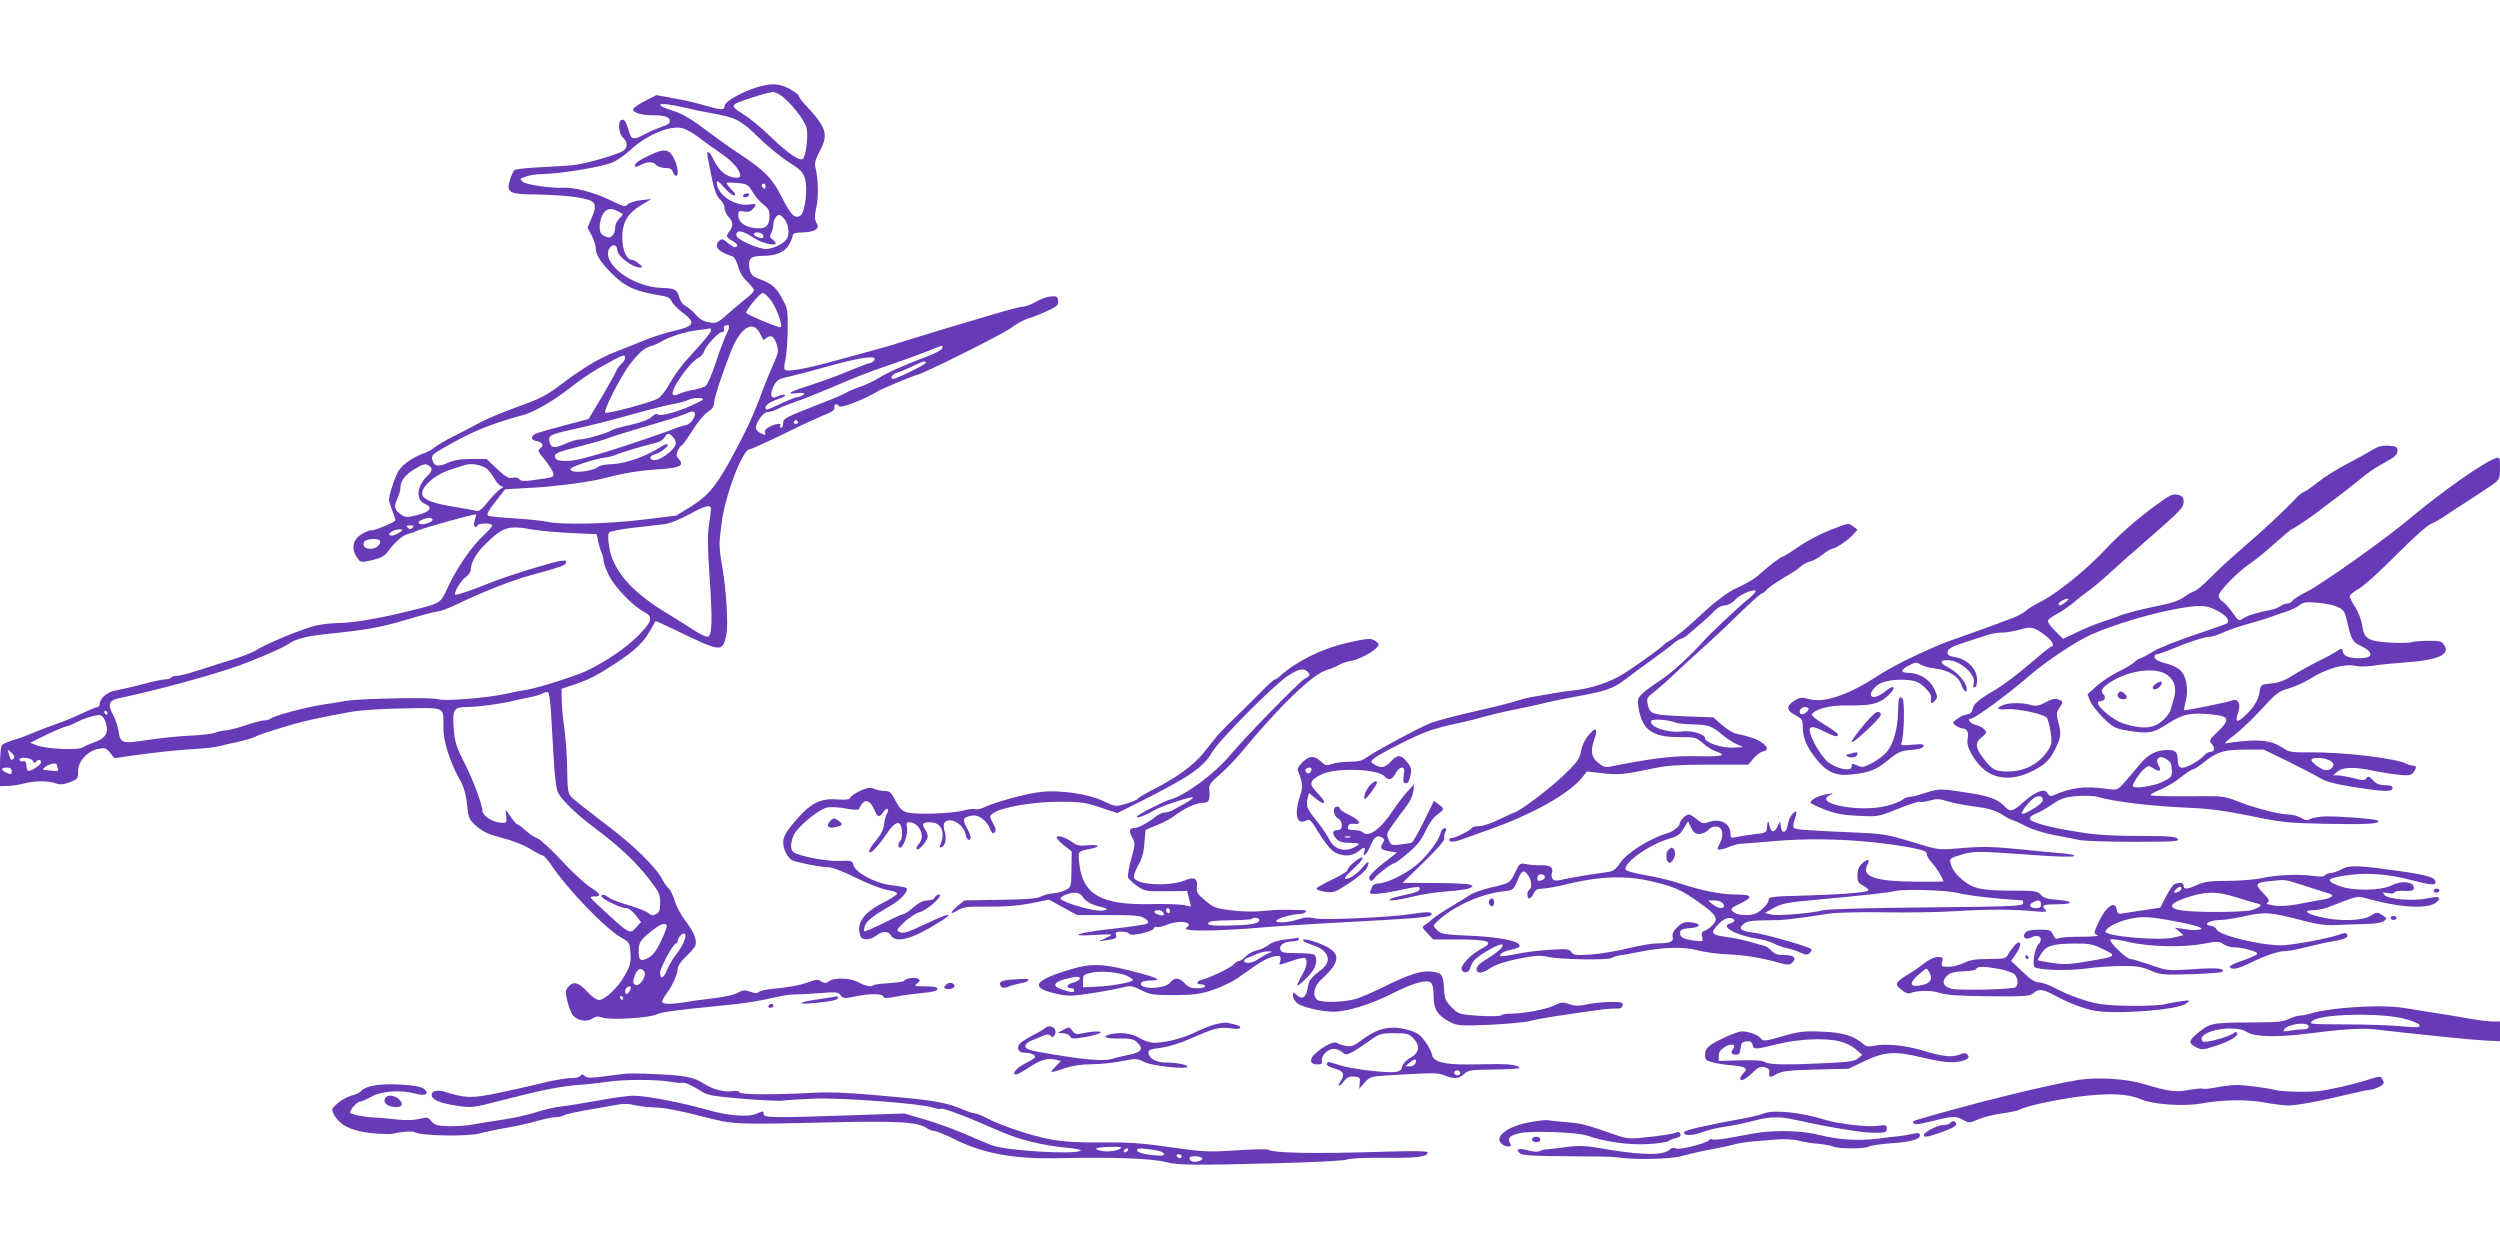 <?xml version="1.0" standalone="no"?>
<!DOCTYPE svg PUBLIC "-//W3C//DTD SVG 20010904//EN"
 "http://www.w3.org/TR/2001/REC-SVG-20010904/DTD/svg10.dtd">
<svg version="1.0" xmlns="http://www.w3.org/2000/svg"
 width="1280pt" height="640pt" viewBox="0 0 1280 640"
 preserveAspectRatio="xMidYMid meet">
<g transform="translate(0,640) scale(0.1,-0.1)"
fill="#673ab7" stroke="none">
<path d="M3869 5951 c-78 -25 -159 -72 -159 -93 0 -23 -18 -22 -105 3 -38 12
-109 28 -157 36 l-87 16 -57 -29 c-32 -16 -59 -35 -62 -42 -5 -17 40 -32 96
-32 64 0 92 -9 92 -30 0 -11 -13 -21 -38 -28 -21 -7 -60 -23 -86 -37 -63 -33
-73 -32 -86 13 -13 48 -25 66 -39 58 -19 -12 -13 -71 9 -91 26 -24 25 -51 -2
-69 -30 -18 -180 -62 -243 -70 -27 -4 -106 -9 -175 -12 -68 -3 -130 -10 -136
-15 -6 -5 -16 -27 -23 -50 -20 -66 -6 -74 142 -75 67 -1 157 -7 200 -14 98
-16 108 -29 77 -104 l-22 -52 21 -39 c12 -22 21 -51 21 -65 0 -33 26 -75 83
-131 69 -69 119 -91 260 -114 26 -4 40 -13 46 -28 5 -12 30 -38 55 -57 70 -52
62 -70 -39 -93 -44 -10 -111 -31 -150 -47 -38 -16 -106 -43 -150 -60 -90 -35
-173 -85 -290 -174 -63 -48 -102 -68 -196 -102 -101 -36 -187 -72 -239 -102
-8 -5 -53 -28 -100 -52 -47 -23 -94 -51 -105 -61 -12 -10 -36 -24 -55 -30 -54
-19 -109 -57 -129 -89 -10 -17 -26 -57 -36 -90 -17 -58 -17 -61 1 -107 10 -26
19 -52 19 -56 0 -10 -115 -58 -125 -52 -3 2 -24 -6 -45 -18 -52 -29 -60 -80
-21 -130 13 -17 19 -17 71 -5 43 10 63 20 79 42 38 51 78 86 105 92 14 3 35
10 45 16 23 12 298 89 303 84 2 -2 -1 -15 -6 -29 -10 -26 1 -48 14 -27 8 13
75 13 75 -1 0 -5 -21 -29 -46 -52 -57 -52 -136 -166 -181 -264 -39 -85 -32
-81 -213 -125 -147 -36 -275 -57 -346 -58 -28 0 -76 -5 -108 -11 -58 -10 -270
-97 -316 -129 -14 -10 -72 -32 -130 -50 -58 -18 -137 -43 -177 -56 -39 -13
-83 -24 -97 -24 -14 0 -27 -4 -30 -9 -3 -5 -16 -9 -28 -9 -13 0 -66 -11 -118
-25 -52 -14 -114 -28 -137 -32 -43 -7 -83 -41 -83 -71 0 -8 -5 -14 -10 -14 -6
0 -43 -15 -83 -34 -40 -19 -99 -43 -132 -54 -33 -11 -82 -30 -110 -42 -27 -12
-72 -29 -100 -37 -27 -8 -56 -20 -62 -25 -9 -7 -13 -43 -13 -112 l0 -101 43 1
c23 1 60 7 82 13 51 14 126 14 161 0 22 -8 38 -6 71 6 41 16 43 19 43 57 0 51
48 103 104 114 34 6 41 4 60 -21 l22 -27 74 11 c145 20 236 30 335 36 55 3
114 10 130 15 17 5 57 14 90 21 33 7 72 18 87 25 24 13 81 31 203 67 54 16
152 37 285 61 52 10 160 17 277 19 220 3 203 12 203 -100 0 -69 33 -173 82
-261 22 -38 33 -74 39 -130 8 -74 10 -78 51 -114 33 -28 62 -41 128 -58 49
-12 109 -35 142 -55 31 -19 61 -35 67 -35 5 0 25 -21 42 -47 91 -134 281 -330
364 -376 38 -22 40 -25 43 -79 3 -48 -2 -65 -29 -112 -35 -63 -102 -126 -133
-126 -11 0 -36 18 -56 39 -45 50 -72 59 -98 31 -18 -20 -19 -26 -7 -76 7 -30
20 -63 30 -74 25 -27 69 -34 98 -15 19 12 30 13 52 5 37 -14 240 -2 276 16 24
12 96 22 329 45 119 11 197 23 280 43 37 9 79 15 95 14 17 0 74 3 128 7 89 7
99 6 111 -11 13 -17 19 -17 73 -6 76 16 140 15 145 0 4 -10 17 -10 64 -1 32 7
94 15 137 19 55 5 77 11 77 20 0 10 -16 14 -62 14 -57 0 -60 1 -42 15 15 11
16 16 6 23 -15 10 -64 4 -72 -9 -3 -5 -39 -10 -79 -13 -40 -2 -75 -7 -79 -10
-10 -11 -37 -6 -75 14 -43 23 -124 27 -152 6 -16 -11 -23 -12 -40 -1 -17 11
-27 11 -60 -2 -45 -17 -116 -30 -192 -36 -29 -3 -59 -9 -66 -15 -10 -9 -22 -8
-45 0 -27 11 -37 10 -65 -5 -17 -10 -70 -22 -117 -27 -47 -6 -112 -14 -145
-20 -80 -13 -125 -13 -125 2 0 6 11 25 24 43 29 37 56 100 56 127 0 11 17 37
39 57 21 20 43 45 49 55 14 27 -2 70 -49 132 -22 28 -46 74 -54 101 -8 28 -22
56 -31 64 -8 7 -22 26 -31 43 -33 66 -147 177 -296 289 -84 64 -162 125 -172
137 -17 19 -20 38 -21 144 -1 66 -8 162 -15 211 -7 50 -13 114 -13 144 l-1 54
65 22 c82 28 114 45 215 111 94 62 137 102 173 164 14 25 27 47 28 49 2 2 45
-17 96 -42 245 -118 246 -119 267 -27 11 51 -1 244 -24 365 -8 44 -13 98 -10
120 2 22 6 58 9 80 14 137 107 385 145 385 7 0 86 36 175 79 89 44 184 88 211
98 36 14 49 24 47 36 -3 18 13 23 23 8 8 -14 127 32 205 79 19 11 185 80 193
80 22 0 441 209 482 240 28 21 66 42 85 48 19 5 63 22 98 38 55 25 62 32 60
54 -3 22 -7 25 -38 22 -19 -1 -53 -14 -76 -27 -24 -14 -53 -25 -66 -25 -13 0
-88 -20 -168 -44 -80 -24 -208 -62 -285 -85 -77 -24 -160 -49 -185 -57 -25 -9
-72 -22 -105 -31 -33 -9 -122 -33 -197 -54 -164 -46 -266 -65 -279 -52 -5 5
-4 24 1 45 6 20 11 88 13 150 1 105 0 117 -25 163 -32 62 -53 81 -114 104 -42
16 -50 24 -56 52 -11 54 4 69 68 69 71 0 118 22 138 65 9 18 16 38 16 44 0 6
20 11 48 11 27 0 56 6 66 13 16 12 17 17 6 37 -10 18 -10 35 0 80 12 55 9 147
-5 203 -6 21 0 41 23 85 45 85 34 119 -78 239 -17 18 -30 37 -30 42 0 5 -21
21 -46 35 -54 30 -97 32 -175 7z m131 -41 c49 -35 122 -128 130 -166 9 -39 -3
-141 -19 -157 -15 -15 -78 28 -166 114 -44 42 -106 94 -139 114 -51 32 -56 39
-44 51 13 13 159 59 196 63 8 0 27 -8 42 -19z m-480 -64 c30 -8 87 -19 125
-26 121 -21 149 -35 238 -123 46 -45 116 -102 155 -127 59 -37 74 -52 83 -82
16 -51 1 -177 -23 -192 -29 -18 -49 3 -96 96 -47 94 -87 135 -217 221 -71 47
-84 57 -210 150 -45 33 -94 60 -133 71 -34 11 -62 23 -62 28 0 11 53 4 140
-16z m56 -148 c32 -25 86 -63 119 -86 55 -37 95 -84 95 -111 0 -20 -52 -12
-85 13 -17 13 -39 42 -50 65 -10 23 -22 41 -27 41 -10 0 -11 9 7 -85 20 -105
32 -139 55 -160 11 -10 20 -29 20 -42 0 -12 9 -32 20 -43 24 -24 25 -48 5 -74
-20 -27 -19 -29 16 -50 21 -12 28 -21 21 -28 -8 -8 -21 -2 -43 16 -28 24 -34
25 -47 13 -29 -29 -5 -57 69 -80 9 -3 21 -25 28 -50 7 -29 23 -57 46 -78 19
-19 35 -39 35 -45 0 -6 -16 -24 -36 -39 -20 -16 -63 -52 -95 -80 -56 -50 -60
-52 -100 -45 -28 5 -49 18 -67 39 -15 18 -38 37 -51 44 -15 7 -28 25 -33 44
-11 41 -21 47 -93 49 -147 6 -302 121 -267 199 13 27 42 25 42 -4 0 -31 78
-91 117 -91 16 1 15 3 -6 20 -13 11 -29 20 -37 20 -25 0 -47 49 -48 108 -1 81
25 127 94 170 l55 33 -55 -6 c-31 -4 -60 -14 -67 -22 -11 -14 -22 -11 -95 25
-76 37 -181 64 -233 61 -58 -4 -192 15 -208 30 -18 15 -17 16 15 27 18 7 58
13 88 13 100 2 317 39 362 62 24 12 64 41 89 64 74 69 184 118 250 111 23 -2
57 -20 95 -48z m182 -298 c12 0 8 8 -13 30 -16 16 -27 32 -24 34 2 2 28 1 56
-1 49 -5 54 -8 77 -47 13 -22 38 -51 55 -64 24 -17 31 -30 31 -55 0 -54 -19
-71 -74 -65 -54 6 -86 31 -86 66 0 22 3 24 29 19 20 -4 33 -1 45 12 23 26 20
30 -18 24 -73 -12 -166 52 -166 112 0 14 10 7 36 -23 19 -23 43 -42 52 -42z
m162 44 c0 -8 -4 -12 -10 -9 -5 3 -10 10 -10 16 0 5 5 9 10 9 6 0 10 -7 10
-16z m-757 -125 c12 -7 24 -13 25 -15 2 -1 -6 -12 -17 -23 -12 -12 -21 -30
-21 -42 0 -37 -19 -61 -43 -53 -12 4 -25 12 -29 18 -13 18 -9 65 7 96 17 32
41 38 78 19z m850 -37 c23 -25 31 -75 18 -101 -14 -26 -64 -52 -105 -56 -39
-3 -156 49 -156 70 0 30 29 26 83 -9 64 -43 158 -53 101 -11 -13 9 -14 16 -5
33 6 11 11 31 11 44 0 23 16 48 30 48 4 0 14 -8 23 -18z m-108 -83 c4 -6 5
-13 2 -16 -8 -7 -47 7 -47 18 0 13 37 11 45 -2z m44 -339 c27 -38 59 -125 49
-135 -6 -7 -178 65 -178 74 1 16 72 101 85 101 8 0 28 -18 44 -40z m-229 -170
c-11 -22 -36 -87 -55 -146 -19 -58 -42 -112 -52 -120 -10 -7 -38 -16 -63 -20
-25 -4 -57 -13 -72 -20 -16 -9 -29 -10 -33 -4 -14 23 83 162 130 187 13 7 27
22 30 34 10 30 74 99 92 99 9 0 13 6 10 14 -3 8 -1 17 6 19 24 9 26 -5 7 -43z
m170 5 c8 -16 16 -32 17 -34 2 -2 9 2 18 9 22 18 40 7 52 -35 10 -33 8 -43
-19 -103 -16 -37 -38 -89 -48 -117 -30 -83 -69 -176 -102 -240 -127 -249 -167
-303 -271 -369 l-75 -46 -173 -21 c-186 -22 -415 -27 -489 -10 -25 5 -100 13
-167 17 -67 4 -127 10 -134 14 -9 6 2 26 38 72 l49 63 125 7 c126 6 311 30
384 50 95 25 177 39 273 45 112 7 138 19 108 52 -14 15 -15 23 -5 45 7 14 16
26 20 26 4 0 28 34 54 76 26 42 62 84 79 95 22 13 31 27 32 46 2 30 39 143 87
266 48 120 112 160 147 92z m-250 11 c0 -7 -35 -51 -78 -97 -74 -80 -101 -116
-151 -202 -13 -20 -32 -42 -43 -48 -39 -21 -261 -80 -269 -72 -11 11 84 196
130 253 46 58 70 78 101 87 13 3 38 14 55 24 47 27 124 51 190 59 33 4 61 8
63 9 1 0 2 -5 2 -13z m1184 -90 c-3 -8 -35 -25 -72 -39 -115 -43 -208 -84
-252 -112 -24 -15 -68 -36 -98 -46 -30 -10 -60 -23 -66 -28 -6 -5 -63 -30
-126 -54 -192 -75 -200 -79 -200 -104 0 -13 -5 -23 -11 -23 -5 0 -7 5 -4 10 9
15 -22 12 -55 -5 -19 -10 -27 -20 -23 -30 5 -13 2 -14 -21 -4 -14 7 -26 19
-26 28 0 29 39 81 60 81 12 0 37 8 58 19 20 10 55 24 77 31 22 7 72 26 110 42
39 16 79 33 90 37 11 5 47 20 80 34 33 14 107 43 165 63 58 20 122 42 143 50
20 8 54 20 75 28 20 8 48 18 62 24 34 15 40 14 34 -2z m-1624 -49 c0 -8 -9
-22 -20 -32 -11 -10 -22 -25 -25 -35 -3 -9 -36 -68 -73 -131 l-68 -114 -120
-32 c-65 -17 -132 -36 -147 -42 -31 -12 -32 -34 -1 -39 31 -6 41 -22 22 -36
-16 -12 -15 -16 15 -52 18 -21 38 -51 45 -66 13 -32 15 -31 -96 -46 -48 -7
-65 -6 -73 4 -7 9 -21 11 -35 8 -20 -5 -35 4 -79 45 l-54 51 -78 0 c-55 0 -90
-6 -121 -20 -47 -21 -68 -18 -77 11 -9 26 -3 33 63 70 150 85 225 115 407 166
51 14 158 77 232 136 45 36 113 82 150 103 128 71 133 73 133 51z m1278 -9
c-3 -7 -13 -15 -24 -17 -10 -1 -59 -20 -109 -41 -49 -21 -135 -52 -190 -70
-111 -35 -140 -51 -75 -43 51 7 49 -11 -3 -22 -17 -4 -58 -21 -91 -37 -32 -16
-60 -27 -63 -24 -14 14 11 36 59 52 30 10 46 20 36 22 -9 2 -25 -1 -36 -7 -33
-18 -44 6 -22 50 17 33 26 39 72 49 29 6 107 26 173 45 195 55 281 68 273 43z
m262 -16 c0 -8 -152 -83 -167 -82 -19 0 -6 24 17 31 14 4 50 18 80 33 59 28
70 31 70 18z m-1140 -187 c0 -2 -26 -16 -57 -30 -75 -35 -164 -58 -175 -47 -6
6 -18 1 -31 -12 -14 -14 -52 -28 -107 -41 -47 -10 -90 -22 -97 -27 -18 -14
-135 -48 -164 -48 -15 0 -46 -9 -70 -20 -59 -27 -77 -25 -85 6 -9 34 0 39 116
65 105 23 180 42 345 88 61 17 137 36 170 42 33 6 70 16 83 23 20 11 72 11 72
1z m-52 -103 c-9 -15 -27 -28 -40 -30 -13 -2 -36 -9 -53 -16 -27 -13 -268 -94
-340 -116 -139 -42 -176 -50 -218 -50 -34 0 -49 4 -54 16 -8 22 5 28 126 59
58 15 115 31 126 35 25 11 149 49 290 90 61 18 121 38 135 45 35 19 49 2 28
-33z m537 -12 c3 -5 -1 -10 -10 -10 -9 0 -13 5 -10 10 3 6 8 10 10 10 2 0 7
-4 10 -10z m-641 -76 c9 -8 16 -23 16 -33 0 -34 -95 -101 -121 -85 -16 9 -10
22 14 28 29 8 74 43 65 51 -3 4 -23 -5 -45 -19 -62 -41 -172 -80 -236 -82 -31
-1 -63 -6 -70 -12 -34 -28 -147 -38 -147 -14 0 11 113 49 170 58 25 3 53 10
62 15 17 9 151 49 211 63 15 4 33 15 39 26 15 24 22 25 42 4z m-1234 -168 c0
-7 -11 -23 -24 -35 -53 -50 -58 -123 -10 -141 43 -17 26 -41 -39 -57 -52 -13
-60 -13 -83 2 -35 23 -39 41 -20 81 9 19 16 43 16 54 0 37 22 67 72 98 40 24
55 29 70 21 10 -5 18 -16 18 -23z m277 8 c12 -7 32 -32 44 -54 12 -22 30 -40
38 -40 11 -1 10 -4 -6 -13 -12 -7 -40 -36 -64 -65 -34 -43 -46 -52 -63 -47
-12 3 -63 13 -115 21 -90 14 -143 32 -156 54 -22 36 56 109 143 136 26 8 58
18 72 23 30 10 77 3 107 -15z m1153 -211 c0 -10 -5 -46 -10 -81 -8 -45 -7
-119 3 -265 16 -237 13 -307 -12 -307 -10 0 -44 17 -77 39 -32 21 -95 60 -139
87 -174 107 -267 214 -286 334 -7 45 -7 66 1 74 6 6 61 17 123 24 62 7 133 15
158 18 27 3 78 24 125 49 87 48 114 54 114 28z m-1426 -52 c9 -13 -55 -34 -68
-21 -6 6 -1 13 15 19 31 13 46 13 53 2z m-102 -43 c-9 -9 -15 -9 -24 0 -9 9
-7 12 12 12 19 0 21 -3 12 -12z m613 -9 c33 -6 121 -14 195 -18 l135 -6 8 -40
c5 -22 13 -48 18 -57 5 -10 9 -27 9 -38 0 -11 13 -47 29 -79 30 -59 126 -158
182 -186 45 -24 37 -49 -38 -124 -62 -61 -158 -126 -256 -174 -57 -27 -244
-87 -302 -97 -27 -4 -83 -15 -123 -24 -92 -20 -309 -37 -338 -26 -29 11 -390
4 -469 -8 -33 -6 -89 -15 -125 -20 -89 -14 -245 -56 -262 -70 -8 -6 -23 -11
-33 -10 -11 0 -55 -11 -99 -26 -43 -14 -89 -26 -102 -26 -12 0 -35 -5 -51 -11
-15 -6 -71 -13 -123 -15 -52 -2 -151 -12 -219 -22 -140 -21 -144 -20 -155 49
-4 24 -16 59 -27 79 -29 52 -22 73 26 84 195 42 434 106 589 158 93 31 261
103 285 122 26 20 86 38 161 46 276 30 297 34 506 96 45 13 90 24 100 24 9 0
51 16 93 36 136 65 280 122 379 149 159 44 175 49 180 64 4 11 -4 13 -34 8
-47 -8 -268 -76 -344 -107 -107 -43 -184 -69 -189 -65 -9 10 29 74 54 91 14 9
25 25 25 35 0 38 29 89 77 135 89 87 117 95 238 73z m-665 -4 c0 -2 -13 -11
-29 -20 -32 -16 -54 -3 -24 14 18 11 53 15 53 6z m-117 -51 c14 -15 -15 -44
-43 -44 -32 0 -45 13 -36 35 5 15 66 21 79 9z m878 -880 c3 -54 9 -162 14
-239 4 -83 13 -153 21 -171 19 -39 89 -108 186 -181 127 -95 210 -173 276
-257 56 -72 62 -84 62 -127 0 -39 -4 -51 -21 -59 -16 -9 -24 -8 -38 4 -10 9
-54 27 -98 40 -44 12 -91 30 -104 39 -26 19 -39 21 -39 8 0 -13 99 -61 126
-61 13 0 32 -14 49 -36 l27 -35 -23 -25 c-36 -39 -31 -42 -193 108 -50 46 -50
48 -23 48 39 0 33 14 -21 48 -26 16 -92 77 -146 135 -54 58 -110 110 -125 115
-15 5 -43 24 -61 41 -19 17 -38 31 -42 31 -4 0 -19 17 -33 38 l-26 37 3 -35
c3 -34 2 -35 -31 -32 -40 3 -91 37 -91 60 0 32 -51 168 -96 254 -38 75 -45 99
-51 167 -7 99 0 111 68 111 54 0 173 16 234 31 22 6 61 14 87 19 26 5 55 13
65 19 10 6 23 9 28 7 6 -1 13 -47 16 -102z m-2271 -4 c0 -5 -2 -10 -4 -10 -3
0 -8 5 -11 10 -3 6 -1 10 4 10 6 0 11 -4 11 -10z m-21 -23 c6 -8 14 -28 17
-46 8 -39 -13 -65 -65 -82 -20 -7 -45 -18 -56 -25 -24 -17 -192 -9 -240 11
l-30 12 84 42 c47 22 91 41 98 41 7 0 31 10 53 21 37 20 85 35 116 38 6 1 17
-5 23 -12z m-459 -211 c-12 -12 -15 -8 -25 24 -8 25 -8 25 14 6 14 -13 18 -23
11 -30z m98 -12 c6 -11 11 -13 16 -5 10 15 26 14 26 -2 0 -15 -59 -52 -68 -42
-3 3 -7 16 -7 28 0 15 -5 21 -17 19 -10 -2 -18 2 -18 8 0 17 58 12 68 -6z
m122 -18 c0 -2 3 -12 6 -21 5 -13 0 -15 -32 -11 -22 2 -41 5 -44 6 -3 0 4 7
14 15 18 14 56 21 56 11z m-230 -35 c0 -17 -3 -18 -25 -8 -32 15 -32 27 0 27
18 0 25 -5 25 -19z m3354 -789 c2 -4 -10 -39 -28 -77 -23 -49 -42 -75 -65 -88
-38 -22 -51 -16 -51 28 0 49 7 61 62 105 49 39 72 48 82 32z m96 -51 c0 -21
-21 -64 -49 -99 -16 -20 -37 -56 -46 -79 -17 -43 -35 -49 -35 -12 0 25 68 149
81 149 5 0 9 6 9 13 0 14 20 37 32 37 4 0 8 -4 8 -9z m-212 -184 c16 -19 -21
-79 -43 -70 -12 4 -15 13 -10 32 12 47 33 62 53 38z m-68 -84 c0 -5 -4 -15
-10 -23 -11 -18 -25 -7 -17 15 6 15 27 21 27 8z m-40 -53 c0 -5 -2 -10 -4 -10
-3 0 -8 5 -11 10 -3 6 -1 10 4 10 6 0 11 -4 11 -10z"/>
<path d="M3325 5605 c-55 -26 -75 -41 -75 -56 0 -5 13 -3 30 6 37 19 64 19 80
0 7 -8 27 -15 46 -15 24 0 34 -5 39 -20 3 -11 11 -20 16 -20 16 0 10 49 -11
90 -24 48 -49 51 -125 15z"/>
<path d="M3805 5400 c-3 -5 1 -10 9 -10 8 0 18 5 21 10 3 6 -1 10 -9 10 -8 0
-18 -4 -21 -10z"/>
<path d="M12145 4096 c-22 -14 -80 -46 -128 -71 -49 -25 -117 -68 -152 -96
-34 -27 -67 -49 -72 -49 -5 0 -23 -15 -39 -32 -53 -58 -186 -181 -279 -260
-49 -42 -118 -105 -153 -141 -35 -36 -73 -69 -85 -73 -12 -3 -37 -18 -55 -31
-20 -15 -62 -31 -105 -39 -108 -22 -196 -44 -231 -59 -17 -7 -56 -20 -86 -30
-30 -10 -87 -33 -126 -52 l-71 -34 -41 41 c-23 22 -39 46 -37 53 3 7 26 23 51
36 24 13 64 41 87 61 23 20 58 47 77 60 19 14 67 54 106 90 39 36 118 106 175
155 187 163 199 175 199 206 0 23 -6 30 -27 35 -28 7 -40 2 -111 -50 -98 -71
-192 -153 -273 -240 -94 -99 -243 -219 -327 -260 -29 -15 -61 -34 -70 -44 -10
-9 -40 -26 -67 -36 -73 -28 -190 -71 -265 -97 -96 -33 -95 -33 -228 -93 -68
-31 -157 -79 -199 -107 -148 -97 -276 -141 -352 -118 -35 10 -44 9 -73 -8 -44
-26 -43 -51 5 -75 33 -18 37 -24 37 -57 0 -55 17 -99 63 -159 56 -73 103 -96
181 -88 96 10 131 23 193 74 51 42 65 48 117 52 39 3 61 10 64 19 4 11 -7 13
-57 8 -56 -5 -62 -3 -55 11 13 30 17 213 5 225 -17 17 -22 4 -23 -64 0 -81
-22 -163 -54 -204 -13 -18 -47 -44 -75 -60 -43 -23 -55 -26 -75 -16 -32 14
-34 14 -34 -5 0 -26 -75 -11 -119 23 -45 36 -110 158 -93 175 9 9 25 6 67 -15
59 -29 75 -33 75 -17 0 5 -31 28 -70 51 -38 22 -67 46 -64 51 18 28 93 48 180
46 123 -1 162 7 207 47 50 44 39 67 -11 25 -61 -50 -102 -29 -48 25 27 27 92
40 167 33 40 -4 57 -12 85 -39 25 -24 34 -41 31 -56 -5 -27 5 -30 23 -7 11 13
10 22 -7 58 -24 48 -76 80 -130 81 -44 0 -44 16 1 38 32 17 39 17 59 5 12 -8
46 -18 75 -21 68 -8 118 -38 134 -83 11 -32 28 -46 28 -23 0 32 -45 85 -92
110 -46 23 -49 39 -8 39 66 0 150 -74 135 -121 -4 -10 -2 -19 3 -19 16 0 20
46 7 78 -17 39 -60 71 -107 78 -32 6 -38 10 -36 27 2 15 21 26 78 45 41 13 95
31 120 39 25 9 60 15 78 14 18 -1 59 6 91 15 64 18 74 15 139 -34 29 -22 43
-52 25 -52 -5 0 -55 -41 -113 -91 -58 -50 -139 -111 -181 -135 -82 -48 -105
-68 -111 -99 -2 -13 -12 -21 -28 -23 -14 -2 -36 -12 -50 -23 -24 -19 -25 -20
-6 -34 11 -8 27 -15 37 -15 21 0 31 -24 23 -55 -7 -28 15 -77 56 -127 72 -87
189 -93 313 -15 36 22 55 44 78 88 32 65 34 79 17 143 -10 38 -9 48 5 70 22
33 21 35 -5 45 -16 6 -35 2 -65 -15 -35 -18 -49 -21 -76 -13 -42 12 -109 12
-141 -1 -41 -15 -30 -26 21 -21 52 4 187 -25 202 -43 6 -7 14 -39 20 -71 8
-51 6 -64 -9 -90 -46 -75 -120 -115 -212 -115 -62 0 -79 9 -123 67 -42 55 -44
80 -8 109 24 19 26 24 14 38 -7 9 -27 20 -44 24 -31 8 -49 32 -25 33 21 1 186
122 303 223 79 69 240 176 312 207 117 52 300 106 433 131 124 22 154 21 207
-6 49 -24 72 -52 56 -67 -4 -4 -79 -30 -165 -59 -87 -29 -183 -67 -214 -86
-31 -19 -60 -34 -65 -34 -5 0 -17 -8 -27 -17 -9 -10 -47 -33 -84 -51 -37 -18
-88 -52 -114 -75 l-46 -42 14 -35 c8 -20 39 -58 68 -87 46 -45 59 -53 114 -62
113 -20 139 -16 214 33 76 50 118 59 227 48 89 -9 95 -25 30 -88 -45 -43 -46
-46 -30 -64 18 -20 13 -40 -11 -40 -8 0 -22 -9 -32 -21 -9 -11 -38 -31 -63
-44 -50 -26 -69 -20 -69 21 0 43 -10 54 -51 54 -59 0 -102 -22 -145 -76 -21
-26 -56 -66 -76 -89 -37 -41 -37 -41 -90 -34 -114 16 -182 8 -279 -35 -10 -4
-19 0 -25 12 -14 28 -61 11 -122 -43 -56 -51 -71 -54 -98 -24 -31 34 -74 51
-164 66 -161 26 -174 27 -239 4 -34 -11 -71 -21 -83 -21 -12 0 -29 -7 -38 -15
-9 -8 -45 -22 -80 -31 -140 -36 -387 13 -287 57 17 7 13 8 -18 3 -41 -6 -85
-28 -85 -43 0 -5 33 -21 73 -36 55 -21 96 -29 172 -32 99 -5 101 -5 203 36 57
23 107 39 112 36 5 -3 28 0 50 6 34 10 49 10 93 -4 29 -9 93 -21 142 -27 69
-9 101 -19 136 -41 25 -16 50 -29 55 -29 5 0 34 -13 64 -29 32 -17 93 -36 145
-46 50 -9 109 -21 132 -26 23 -5 148 -9 279 -9 209 0 235 2 224 15 -10 12 -45
15 -197 15 -134 0 -219 5 -312 20 -141 22 -242 49 -248 67 -3 7 11 19 30 27
19 7 57 29 85 48 42 29 62 36 123 42 43 3 89 2 109 -4 84 -25 279 -48 470 -56
99 -4 181 -15 310 -41 162 -34 191 -37 393 -41 207 -4 278 0 262 16 -8 9 -189
23 -269 22 -32 -1 -67 -7 -77 -13 -15 -9 -25 -8 -48 6 -16 9 -45 17 -64 17
-46 0 -165 30 -257 66 -74 29 -78 29 -262 27 -104 -1 -188 2 -188 6 0 4 25 18
55 30 30 13 77 41 102 62 26 21 53 39 59 39 6 0 29 14 50 31 75 60 106 70 215
71 l99 0 126 -61 c69 -34 143 -73 163 -85 25 -16 75 -30 167 -45 159 -25 204
-27 204 -6 0 11 -11 15 -38 15 -28 0 -45 7 -62 25 -19 21 -25 22 -34 10 -10
-12 -18 -12 -66 1 -30 7 -66 14 -80 14 l-25 1 24 19 c28 24 91 24 191 2 36 -7
92 -16 124 -19 50 -5 61 -3 73 13 17 23 17 34 -2 34 -8 0 -23 4 -33 9 -54 29
-325 61 -498 59 -87 -1 -106 2 -130 19 -50 35 -101 46 -188 40 -44 -3 -92 -9
-106 -13 -16 -4 -2 11 37 40 33 25 98 86 143 136 73 80 87 91 138 105 31 9 77
30 102 45 89 57 184 84 244 70 18 -4 55 -3 82 1 27 5 106 13 175 18 163 11
227 41 193 89 -13 19 -24 22 -82 21 -37 0 -75 -3 -84 -7 -9 -4 -60 -5 -112 -2
-112 7 -132 19 -142 89 -3 25 -19 67 -35 92 -16 25 -29 51 -29 56 0 6 21 24
48 39 26 15 111 92 189 171 82 83 158 151 180 161 21 9 49 25 63 35 14 10 63
42 110 72 47 30 106 69 132 87 47 33 47 33 48 91 0 56 -1 58 -22 51 -58 -18
-277 -172 -440 -309 -130 -109 -449 -335 -528 -375 -36 -18 -69 -39 -73 -46
-4 -8 -16 -14 -25 -14 -10 0 -26 -6 -37 -14 -11 -7 -33 -16 -50 -19 -64 -12
-117 -28 -140 -43 -22 -15 -24 -14 -55 30 -17 25 -40 50 -50 56 -11 6 -20 20
-20 31 0 22 102 126 165 167 22 15 77 59 121 99 45 40 84 73 87 73 6 0 96 60
135 90 15 12 63 48 107 81 44 33 99 77 123 97 23 20 72 53 110 73 54 29 67 41
67 60 0 21 -5 24 -45 27 -33 2 -55 -4 -85 -22z m-1571 -781 c-22 -16 -34 -19
-34 -7 0 10 43 32 49 26 3 -2 -4 -11 -15 -19z m1396 -23 c31 -15 36 -24 48
-77 20 -88 27 -102 66 -120 72 -34 70 -65 -4 -65 -53 0 -78 10 -84 32 -5 21
-5 21 -33 3 -15 -11 -59 -34 -97 -52 -37 -19 -94 -50 -125 -70 -40 -26 -72
-38 -111 -42 -54 -6 -55 -7 -61 -43 -6 -42 -30 -81 -72 -120 -46 -44 -56 -37
-36 21 13 37 -3 66 -30 55 -23 -9 -244 -54 -248 -50 -2 2 2 23 8 47 8 30 9 60
3 93 -11 58 -38 82 -111 101 -30 8 -49 18 -51 29 -2 9 2 16 10 16 7 0 45 13
83 29 80 34 166 61 191 61 10 0 36 8 58 18 41 19 102 39 186 62 25 7 54 16 65
21 11 4 44 16 73 25 29 9 63 25 75 35 19 16 32 18 92 13 39 -3 86 -13 105 -22z
m-873 -348 c37 -28 48 -67 34 -118 -7 -22 -15 -52 -19 -65 -4 -13 -24 -38 -45
-55 -45 -36 -96 -40 -187 -13 -72 21 -175 117 -126 117 21 0 30 20 17 33 -19
19 -12 34 32 63 96 63 236 81 294 38z m-1837 -173 c0 -14 -28 -33 -39 -27 -16
10 -1 36 20 36 10 0 19 -4 19 -9z m1852 -275 c4 -6 8 -26 8 -44 0 -30 -5 -35
-52 -57 -48 -22 -148 -35 -148 -20 0 15 31 62 54 84 24 23 26 23 51 7 32 -21
44 -13 27 15 -19 30 1 53 32 37 11 -6 24 -16 28 -22z m813 12 c30 -13 29 -37
-1 -49 -16 -5 -32 -1 -58 17 -20 14 -34 29 -31 35 8 13 59 11 90 -3z m-1468
-211 c-6 -17 -96 -71 -104 -63 -9 9 47 77 71 86 24 9 41 -2 33 -23z"/>
<path d="M11034 2896 c-22 -17 -11 -35 13 -20 19 12 29 34 16 34 -5 0 -18 -6
-29 -14z"/>
<path d="M10845 2850 c-9 -15 4 -30 26 -30 22 0 24 11 7 28 -15 15 -25 15 -33
2z"/>
<path d="M9370 3686 c-47 -18 -119 -56 -160 -84 -41 -29 -78 -52 -83 -52 -8 0
-67 -45 -112 -85 -29 -27 -71 -52 -124 -76 -46 -21 -116 -74 -191 -145 -57
-54 -126 -111 -154 -126 -12 -6 -23 -14 -26 -18 -8 -12 -126 -97 -203 -147
-70 -45 -171 -79 -262 -88 -22 -2 -69 -9 -105 -15 -36 -7 -85 -15 -110 -19
-25 -5 -56 -13 -70 -18 -14 -6 -108 -30 -210 -53 -102 -23 -207 -51 -235 -62
-57 -22 -298 -152 -334 -180 -17 -13 -41 -18 -81 -18 -31 0 -71 -5 -89 -11
-28 -10 -35 -9 -54 9 -38 34 -59 35 -96 2 -18 -17 -30 -36 -27 -43 26 -64 28
-86 12 -133 -31 -93 -17 -151 32 -125 18 9 24 3 61 -58 22 -38 55 -81 72 -95
38 -32 95 -35 132 -6 32 26 40 25 32 -1 -12 -36 14 -12 31 29 20 48 37 60 62
43 12 -7 12 -12 1 -29 -16 -26 -9 -33 37 -41 l37 -6 -71 -55 c-39 -30 -71 -63
-72 -72 0 -21 15 -24 27 -5 11 18 89 77 101 77 6 0 38 24 72 53 45 38 69 68
89 113 17 36 41 70 60 83 37 27 38 31 6 53 l-23 18 -52 -106 c-28 -58 -57
-107 -63 -109 -7 -2 -33 -6 -58 -9 -45 -5 -47 -4 -59 24 -11 26 -10 34 6 56
11 15 26 36 34 48 8 12 30 41 48 64 19 24 35 57 38 79 l5 38 -37 -40 c-20 -22
-51 -63 -69 -90 -64 -99 -128 -146 -158 -116 -6 6 -26 11 -45 11 -27 0 -33 4
-30 18 3 12 12 16 32 14 42 -5 28 19 -27 46 -26 12 -47 27 -47 32 0 6 -7 10
-15 10 -23 0 -19 -47 5 -60 27 -14 27 -60 1 -60 -29 0 -33 -15 -12 -41 14 -17
30 -23 62 -24 63 -2 67 -4 39 -20 -54 -31 -110 -15 -135 39 -9 18 -38 61 -65
95 -50 61 -55 76 -44 118 l6 23 30 -25 c53 -45 66 -29 18 20 -51 52 -49 67 16
100 73 36 291 29 324 -11 19 -22 38 -17 55 16 9 17 23 30 32 30 13 0 15 -8 10
-40 -4 -31 -2 -40 9 -40 15 0 18 6 28 52 4 20 -1 34 -20 57 -32 39 -49 39 -85
0 -29 -32 -51 -34 -89 -9 -23 14 -2 30 130 97 125 64 172 81 295 108 44 9 109
25 145 36 36 10 112 28 170 39 58 12 119 25 135 30 17 5 84 19 150 31 167 30
203 42 267 91 31 24 91 68 133 98 42 30 92 67 110 83 18 15 37 27 43 27 6 0
24 11 39 25 15 13 45 39 67 57 21 18 50 45 64 61 16 16 37 27 52 27 16 0 38
12 55 30 27 28 92 56 104 44 3 -3 -15 -22 -39 -42 -53 -43 -191 -172 -234
-221 -70 -76 -154 -153 -206 -188 -116 -78 -129 -91 -123 -132 17 -126 68
-166 212 -165 79 0 85 -1 118 -30 19 -17 48 -36 66 -42 62 -21 37 -29 -85 -26
-126 4 -239 -10 -454 -53 -24 -5 -37 -1 -62 20 -36 30 -40 59 -18 123 17 48 8
61 -21 29 -28 -30 -43 -61 -51 -105 -6 -30 -24 -53 -95 -120 -73 -68 -225
-182 -244 -182 -2 0 -37 -16 -76 -35 -39 -19 -85 -35 -103 -35 -18 0 -35 -4
-38 -9 -8 -13 -84 -51 -101 -51 -8 0 -15 -4 -15 -10 0 -14 28 -12 75 6 22 8
77 28 123 44 226 79 419 187 485 272 l22 28 80 -9 c81 -10 114 -6 270 27 60
13 130 17 278 17 l198 0 27 32 c15 17 36 33 46 35 32 5 29 26 -6 48 -30 19
-57 28 -130 44 -15 3 -47 23 -71 44 l-45 39 -153 6 c-164 7 -172 10 -183 63
-6 27 -3 34 31 60 21 15 76 64 123 109 47 44 108 100 135 124 28 24 103 94
167 157 65 63 121 114 126 114 5 0 17 9 28 21 10 12 50 39 89 62 38 22 77 48
85 57 9 9 29 20 45 24 17 4 47 20 67 37 20 16 42 29 48 29 16 0 82 44 108 73
l23 25 -22 16 c-28 19 -17 21 -119 -18z m-790 -986 c8 -4 48 -8 89 -9 80 -2
98 -9 150 -54 19 -16 51 -37 70 -46 l36 -16 -52 -3 c-55 -3 -143 26 -143 48 0
21 -70 42 -120 35 -70 -10 -173 26 -155 55 7 11 95 4 125 -10z m-1866 -245
c-7 -17 -20 -20 -28 -6 -7 10 3 21 20 21 8 0 11 -6 8 -15z m199 -342 c-7 -2
-19 -2 -25 0 -7 3 -2 5 12 5 14 0 19 -2 13 -5z"/>
<path d="M6890 3107 c-123 -29 -254 -94 -336 -168 -11 -11 -24 -19 -29 -19 -4
0 -33 -26 -64 -58 -31 -32 -90 -90 -131 -130 -41 -39 -85 -84 -98 -99 -12 -16
-44 -55 -71 -89 -50 -63 -145 -131 -268 -192 -34 -18 -64 -36 -68 -42 -3 -5
-30 -17 -60 -25 -54 -16 -54 -16 -117 14 -73 35 -217 57 -313 47 -72 -7 -235
-51 -288 -76 -21 -11 -45 -16 -53 -13 -8 3 -36 0 -62 -7 -62 -16 -248 -22
-290 -9 -25 8 -39 23 -57 60 -22 42 -30 49 -55 49 -16 0 -40 5 -53 11 -20 9
-34 7 -71 -9 -25 -12 -49 -27 -52 -35 -4 -11 -19 -13 -68 -10 -79 7 -132 -18
-196 -90 -63 -70 -80 -98 -80 -130 0 -36 24 -82 47 -92 32 -13 147 -35 182
-35 21 0 77 -21 145 -55 61 -30 133 -58 160 -62 26 -4 49 -12 49 -18 1 -5 -27
-24 -62 -42 -111 -55 -150 -111 -125 -177 8 -22 51 -20 81 4 33 25 59 25 75 0
27 -42 113 -17 256 74 75 47 38 41 -78 -14 -88 -42 -116 -51 -132 -43 -21 9
-20 11 21 51 24 23 60 46 80 52 40 10 127 90 99 90 -9 0 -18 -7 -22 -15 -3 -9
-18 -15 -37 -15 -21 0 -44 -11 -72 -35 -22 -19 -45 -35 -51 -35 -6 0 -53 -21
-104 -47 -51 -25 -95 -44 -97 -41 -3 3 -1 16 4 30 9 24 47 53 133 102 53 30
98 83 76 91 -7 3 -44 9 -82 14 -81 12 -177 64 -187 103 -5 21 -10 23 -70 20
-59 -2 -173 17 -226 39 -26 10 -29 38 -12 87 14 42 130 139 175 148 19 3 63 1
97 -6 38 -7 63 -8 65 -2 1 5 9 17 16 27 18 25 44 13 62 -30 17 -41 26 -43 47
-12 8 12 18 19 22 15 4 -4 3 -13 -2 -20 -6 -7 -13 -32 -16 -55 -3 -29 -16 -56
-41 -85 -20 -23 -36 -48 -36 -57 0 -22 45 23 89 89 46 69 74 74 79 16 2 -21
-1 -43 -7 -49 -13 -13 -15 -37 -3 -37 17 0 42 70 36 100 -5 24 -3 30 10 30 53
0 86 -72 51 -110 -10 -11 -15 -23 -11 -28 10 -10 56 45 56 66 0 10 -7 27 -15
38 -17 26 -11 34 27 34 57 0 80 -50 53 -114 -6 -14 -5 -18 6 -14 19 6 27 48
16 81 -12 37 -3 57 26 57 34 0 73 -34 80 -70 4 -16 11 -30 17 -30 16 0 12 22
-11 64 -22 42 -19 51 26 60 35 7 78 -25 95 -70 8 -20 14 -24 22 -16 9 9 7 21
-8 47 -19 36 -19 37 1 51 42 31 202 59 340 59 106 0 131 -3 208 -29 l88 -29
112 56 c260 131 327 177 374 257 36 62 314 342 386 389 59 39 85 43 107 16 9
-11 5 -17 -18 -29 -28 -14 -308 -301 -385 -394 -79 -94 -227 -204 -307 -226
-37 -11 -170 -79 -170 -88 0 -9 45 7 85 31 37 23 194 75 202 68 3 -3 -14 -16
-37 -29 -24 -13 -52 -29 -64 -35 -11 -7 -31 -13 -43 -13 -12 0 -34 -11 -50
-24 -34 -28 -87 -56 -107 -56 -24 0 -27 -16 -9 -48 16 -28 16 -33 -5 -110 -12
-44 -20 -87 -16 -95 3 -8 24 -28 46 -43 38 -27 45 -28 148 -27 l108 1 10 -40
10 -40 -36 8 c-20 4 -98 7 -173 5 -251 -5 -345 48 -363 207 -7 66 -10 63 62
77 51 10 37 23 -19 17 -41 -4 -56 -1 -79 16 -33 25 -80 39 -80 24 0 -6 17 -24
38 -41 l39 -30 -1 -92 c-1 -90 -2 -91 -30 -106 -16 -8 -45 -16 -65 -17 -20 -1
-47 -9 -61 -16 -19 -11 -71 -15 -208 -17 l-184 -3 -33 -27 c-43 -36 -44 -50
-2 -24 30 18 48 20 158 19 85 -1 153 5 217 17 l93 19 72 -40 72 -39 161 0
c132 0 164 -3 185 -17 16 -10 21 -19 14 -26 -5 -5 -84 -17 -175 -27 -178 -19
-247 -42 -97 -32 48 3 87 4 87 2 0 -3 -15 -12 -32 -20 l-33 -15 40 6 c50 7 56
11 48 29 -4 12 3 15 30 15 19 0 37 -5 39 -11 5 -15 118 10 125 27 2 7 10 11
17 8 7 -3 29 2 49 11 20 8 52 15 71 15 36 0 55 -13 35 -26 -25 -15 15 -20 129
-18 64 2 171 8 237 14 66 6 206 15 310 21 558 30 575 32 575 50 0 11 -30 11
-105 -1 -108 -17 -448 -32 -493 -22 -30 7 -52 6 -81 -4 -50 -17 -116 -22 -117
-9 0 11 77 34 118 35 30 0 50 20 21 20 -105 3 -138 3 -204 -4 -45 -5 -111 -4
-164 3 -81 10 -92 14 -134 50 -40 33 -46 43 -43 71 5 42 -13 52 -57 34 -81
-34 -250 -26 -265 12 -3 8 6 36 21 62 19 33 29 65 32 114 l6 69 58 24 c31 12
72 34 90 48 50 38 113 67 147 67 31 0 37 13 31 76 -1 15 16 36 55 69 31 27 79
76 106 109 198 240 368 404 440 425 23 7 51 19 62 26 12 8 39 17 61 21 43 7
115 45 136 71 11 13 10 17 -6 29 -24 18 -40 17 -155 -9z m-1345 -1301 c16 -24
45 -39 99 -51 39 -8 24 -20 -22 -17 -58 5 -192 47 -192 61 0 12 42 30 72 30
18 1 33 -7 43 -23z m445 -72 c0 -8 -4 -12 -10 -9 -5 3 -10 10 -10 16 0 5 5 9
10 9 6 0 10 -7 10 -16z m-35 -5 c4 -6 5 -12 3 -14 -7 -7 -48 7 -48 16 0 13 37
11 45 -2z m493 -41 c-7 -19 -50 -25 -165 -27 -82 -1 -101 2 -97 13 4 10 32 13
111 14 58 1 108 4 111 7 11 11 44 5 40 -7z"/>
<path d="M9598 2747 c-37 -30 -129 -147 -116 -147 15 0 148 125 148 140 0 16
-17 20 -32 7z"/>
<path d="M9470 2540 c-22 -6 -23 -8 -7 -15 20 -8 47 0 47 15 0 11 -4 11 -40 0z"/>
<path d="M7013 2378 c-21 -24 -37 -68 -23 -68 8 0 60 72 60 83 0 14 -17 7 -37
-15z"/>
<path d="M9176 2231 c-9 -10 -20 -35 -23 -55 -7 -42 -30 -48 -35 -8 l-4 27
-14 -28 c-16 -34 -33 -30 -41 9 -6 28 -9 23 -13 -21 -1 -17 -11 -21 -61 -26
-33 -4 -75 -10 -92 -14 -30 -7 -33 -5 -33 17 0 53 -55 81 -115 58 -23 -9 -32
-6 -57 15 -16 14 -35 25 -42 25 -15 0 -46 -32 -46 -47 0 -14 -31 -39 -60 -48
-94 -28 -211 -101 -247 -156 -18 -28 -34 -40 -57 -43 -106 -15 -178 -27 -224
-37 -45 -10 -55 -10 -63 2 -5 8 -7 20 -4 27 11 29 -7 43 -54 42 -25 -1 -60 2
-78 6 -30 6 -33 4 -55 -42 -26 -55 -28 -56 -128 -79 -41 -10 -86 -26 -100 -35
-14 -9 -58 -37 -99 -61 -41 -24 -84 -53 -96 -64 -12 -11 -29 -25 -39 -30 -17
-10 -16 -13 12 -43 l30 -32 119 0 c169 0 198 -12 126 -49 -53 -27 -107 -85
-99 -106 8 -22 40 -15 44 10 2 11 11 28 20 38 26 29 131 89 143 81 13 -8 -23
-41 -88 -80 -27 -16 -43 -33 -43 -45 0 -27 30 -24 74 6 23 16 73 32 139 46 86
17 110 19 152 10 62 -14 306 -18 326 -6 8 5 25 11 39 13 14 1 57 9 96 17 128
26 231 29 304 10 36 -10 103 -19 150 -21 91 -4 171 -16 263 -42 53 -14 59 -14
74 0 23 24 7 38 -42 38 -33 0 -50 6 -65 22 -11 12 -26 23 -33 24 -6 2 -37 10
-67 19 -30 9 -83 21 -118 26 -94 13 -99 19 -53 68 18 19 39 31 55 31 31 0 35
-20 6 -27 -57 -15 26 -62 137 -79 27 -4 64 -14 83 -24 19 -10 51 -21 70 -25
19 -4 50 -14 68 -22 26 -13 35 -13 47 -3 9 7 12 17 8 21 -14 13 -236 77 -296
84 -66 8 -79 21 -49 45 16 14 42 17 115 18 87 0 128 4 321 34 38 6 162 9 280
7 116 -2 283 0 371 6 165 10 292 10 405 -1 53 -5 63 -3 53 7 -24 24 -13 29 57
29 89 0 91 16 3 23 -52 4 -71 10 -84 26 -16 19 -27 21 -156 21 -148 1 -190 10
-240 51 -39 31 -58 58 -66 89 -6 24 -3 27 55 44 66 20 85 19 401 -4 87 -6 166
-8 175 -4 11 5 -10 10 -58 15 -41 3 -136 12 -210 20 -155 15 -199 16 -330 5
-94 -8 -97 -8 -229 33 -118 36 -151 42 -260 47 -292 13 -336 16 -346 25 -6 6
-4 22 4 45 15 42 11 51 -13 25z m-476 -101 c15 0 35 9 45 20 12 13 29 20 44
18 32 -4 39 -43 16 -87 -14 -28 -14 -31 0 -31 9 0 32 7 51 15 20 8 45 15 57
15 12 0 81 6 152 12 238 22 504 9 735 -35 48 -10 65 -17 65 -30 0 -9 12 -29
26 -44 22 -23 59 -83 59 -96 0 -1 -69 -2 -152 -1 -200 2 -269 27 -237 86 16
30 2 34 -26 8 -18 -17 -25 -34 -25 -61 0 -33 5 -41 30 -54 17 -9 28 -19 26
-24 -7 -11 -155 -22 -351 -27 -147 -4 -159 -6 -160 -23 0 -10 -15 -31 -34 -47
-28 -23 -44 -29 -83 -29 -31 0 -53 6 -64 17 -16 15 -13 18 32 40 73 35 69 48
-16 48 -79 0 -175 19 -290 57 -41 14 -120 33 -174 42 -55 9 -101 22 -103 28
-12 36 128 134 234 162 31 9 47 20 63 49 l23 37 15 -32 c12 -25 22 -33 42 -33z
m-876 -212 c18 -25 21 -64 6 -73 -13 -8 -13 -45 0 -45 6 0 16 11 22 25 9 19
19 25 44 25 18 0 79 11 136 25 156 38 289 43 413 15 123 -28 161 -44 252 -109
91 -64 103 -84 72 -117 -12 -13 -31 -26 -41 -30 -15 -4 -18 -12 -13 -31 6 -25
6 -25 -47 -18 -54 8 -70 18 -65 45 1 10 17 16 50 18 58 4 60 25 2 30 -30 3
-43 -2 -67 -25 -20 -19 -27 -34 -24 -49 7 -25 -14 -34 -81 -34 -23 0 -88 -11
-145 -25 -57 -14 -143 -29 -191 -32 -77 -5 -89 -4 -101 12 -12 16 -24 18 -112
12 -54 -3 -132 -13 -173 -22 -41 -8 -77 -13 -80 -10 -7 8 18 24 49 31 43 10
50 13 50 23 0 23 -107 44 -252 50 -135 6 -149 8 -170 29 -22 22 -22 22 -3 41
81 78 223 144 340 157 53 6 54 7 74 55 22 54 33 59 55 27z m86 -9 c0 -12 -29
-24 -37 -16 -3 4 -3 13 0 21 6 16 37 11 37 -5z m2115 -81 c60 -15 198 -30 328
-38 5 0 7 -7 5 -16 -3 -13 -61 -16 -498 -20 -272 -2 -508 -9 -525 -14 -54 -16
-239 -31 -269 -22 l-30 8 47 26 c41 23 69 28 224 42 255 24 352 34 403 45 52
10 257 3 315 -11z m-1206 -51 c25 -30 -16 -36 -50 -7 l-24 19 31 1 c17 0 37
-6 43 -13z m1631 -7 c0 -15 -7 -20 -24 -20 -32 0 -42 16 -19 29 28 16 43 13
43 -9z"/>
<path d="M8540 2046 c-13 -17 -10 -58 5 -63 16 -5 37 36 30 58 -8 23 -18 24
-35 5z"/>
<path d="M7625 1790 c-7 -12 2 -30 16 -30 5 0 9 9 9 20 0 21 -15 27 -25 10z"/>
<path d="M4252 2198 c-24 -24 -14 -41 20 -34 42 8 47 15 24 32 -24 17 -29 17
-44 2z"/>
<path d="M7375 2133 c-9 -39 -68 -115 -124 -163 -56 -46 -153 -93 -192 -93
-16 0 -30 -7 -33 -16 -3 -9 -9 -22 -12 -29 -7 -16 61 -10 173 15 40 9 75 14
79 10 13 -13 -9 -26 -64 -37 -31 -6 -66 -15 -77 -20 -39 -17 28 -11 111 10 44
11 122 23 174 26 52 4 104 11 115 17 19 10 19 10 0 18 -11 4 -93 8 -182 8
l-162 1 110 107 c67 65 108 112 104 121 -3 7 0 22 5 33 8 15 7 19 -4 19 -7 0
-17 -12 -21 -27z"/>
<path d="M6931 1984 c-17 -14 -31 -31 -31 -38 0 -7 -36 -29 -80 -50 -44 -20
-80 -41 -80 -46 0 -5 20 -12 45 -16 43 -6 50 -3 124 45 43 28 83 63 90 78 16
36 7 39 -19 6 -26 -33 -69 -63 -90 -63 -9 1 1 16 25 38 51 47 71 72 57 72 -6
0 -24 -12 -41 -26z"/>
<path d="M11990 1950 c-19 -11 -45 -19 -57 -20 -12 0 -25 -5 -29 -11 -4 -8
-24 -9 -58 -4 -75 11 -192 6 -264 -11 -35 -7 -114 -14 -175 -14 -90 0 -121 -4
-156 -20 -52 -24 -71 -25 -71 -5 0 16 -17 19 -45 9 -9 -4 -29 -32 -45 -64
l-29 -57 -78 -12 c-43 -6 -92 -14 -110 -17 -27 -5 -32 -3 -35 17 -8 57 -63 12
-103 -84 -15 -36 -15 -38 5 -45 11 -4 -22 -8 -77 -8 -54 1 -107 -3 -119 -7
-16 -7 -23 -3 -32 17 -11 24 -17 26 -71 26 -41 0 -62 -5 -71 -15 -19 -23 1
-40 30 -25 40 21 66 -5 36 -36 -18 -17 -32 -102 -19 -115 16 -16 175 -21 263
-8 47 7 128 13 180 13 79 1 104 -3 150 -23 52 -22 63 -23 208 -19 84 3 156 8
159 12 18 18 -24 22 -144 14 -132 -9 -133 -9 -221 21 -49 17 -97 31 -105 31
-20 0 -110 88 -102 99 3 5 44 0 92 -12 110 -25 279 -29 385 -9 70 13 80 13
102 -2 14 -9 36 -16 50 -16 47 0 127 -22 123 -33 -2 -7 -36 -22 -75 -35 -40
-13 -69 -28 -66 -33 9 -16 42 -10 97 17 84 41 150 64 183 64 17 0 66 9 109 20
43 11 106 25 141 31 64 11 81 20 69 38 -3 6 -19 4 -38 -4 -45 -18 -242 -55
-298 -55 -107 0 -313 50 -329 80 -6 11 -20 20 -30 20 -11 0 -20 4 -20 9 0 11
35 21 75 21 17 0 72 9 121 20 102 22 130 20 297 -24 74 -19 115 -25 170 -22
40 2 106 4 148 5 46 1 82 6 94 15 18 13 17 14 -8 31 -25 16 -28 16 -60 -4 -43
-27 -167 -29 -262 -5 -72 18 -85 34 -27 34 20 1 53 7 72 15 164 63 144 59 212
41 171 -46 307 -51 346 -13 24 25 9 30 -53 17 -71 -15 -199 -4 -217 18 -11 13
-9 15 20 9 19 -4 32 -2 32 4 0 5 19 9 45 8 49 -3 60 3 52 24 -9 25 -68 27
-112 4 -55 -28 -199 -30 -268 -3 -78 29 -65 42 60 57 93 12 200 2 313 -28 91
-24 120 -27 120 -11 0 25 -38 37 -177 57 -220 31 -262 33 -303 11z m-175 -90
c55 -18 106 -34 113 -36 24 -7 11 -21 -25 -28 -21 -3 -60 -11 -88 -16 -86 -18
-143 -23 -181 -15 -27 5 -34 9 -23 15 11 7 6 17 -24 48 -46 47 -40 54 48 62
72 7 57 9 180 -30z m-647 -12 c-3 -7 -13 -15 -24 -17 -16 -3 -17 -1 -5 13 16
19 34 21 29 4z m281 -42 c42 -14 89 -27 105 -31 33 -7 26 -17 -23 -34 -36 -12
-272 -14 -356 -3 -73 10 -72 33 2 60 109 39 168 41 272 8z m-286 -128 c112
-22 141 -39 67 -40 -3 -1 -25 2 -50 6 l-45 6 23 -19 22 -19 -54 -13 c-75 -16
-346 7 -346 31 0 19 62 52 122 65 70 15 104 13 261 -17z m-407 -132 c89 -42
89 -42 -85 -71 -76 -13 -107 -14 -164 -5 -39 6 -72 12 -74 13 -1 1 7 17 19 35
25 40 58 50 168 51 70 1 94 -3 136 -23z"/>
<path d="M12460 1840 c0 -5 7 -10 15 -10 8 0 15 5 15 10 0 6 -7 10 -15 10 -8
0 -15 -4 -15 -10z"/>
<path d="M12240 1700 c0 -5 7 -10 15 -10 8 0 15 5 15 10 0 6 -7 10 -15 10 -8
0 -15 -4 -15 -10z"/>
<path d="M6584 1590 c-39 -4 -72 -14 -89 -28 -15 -12 -42 -24 -60 -28 -18 -3
-43 -17 -56 -30 -12 -13 -28 -24 -35 -24 -6 0 -18 -7 -25 -16 -14 -17 -121
-69 -164 -80 -30 -7 -33 -24 -5 -24 11 0 20 -4 20 -10 0 -5 -18 -10 -40 -10
-31 0 -47 6 -64 25 -28 30 -52 32 -74 5 -30 -37 -170 -37 -148 -1 4 6 26 11
49 11 56 0 37 12 -58 38 -193 51 -245 53 -373 13 -180 -56 -189 -92 -34 -123
42 -9 75 -7 163 7 61 9 131 23 156 29 42 11 50 9 97 -14 46 -23 62 -25 171
-25 104 1 130 5 199 28 43 15 99 42 124 60 25 18 66 47 91 64 47 34 107 56
123 47 5 -3 6 -14 3 -25 -8 -23 -12 -23 58 1 32 11 62 18 68 15 16 -11 10 -47
-17 -92 -14 -25 -24 -46 -22 -48 5 -6 62 48 81 77 21 34 22 74 1 82 -9 3 -49
6 -89 6 -60 0 -74 3 -79 17 -9 23 19 43 61 43 18 0 33 5 33 10 0 6 -1 9 -2 9
-2 -1 -31 -5 -64 -9z m-94 -73 c-14 -7 -36 -20 -50 -29 -27 -20 -70 -24 -70
-8 0 6 8 13 18 16 9 3 31 12 47 20 17 7 41 13 55 13 l25 -1 -25 -11z m-722
-112 c17 -8 32 -18 32 -23 0 -11 -108 -31 -190 -34 l-65 -3 0 32 c0 30 3 34
40 42 48 12 137 4 183 -14z m-240 -17 c-3 -7 -19 -16 -37 -20 -31 -8 -35 -28
-5 -28 8 0 14 -4 14 -10 0 -13 -12 -13 -60 3 -53 16 -48 37 10 53 60 16 83 17
78 2z"/>
<path d="M6676 1581 c5 -5 26 -14 47 -21 80 -25 99 -81 43 -124 -55 -42 -64
-53 -71 -96 -8 -48 -28 -60 -55 -35 -19 17 -20 17 -20 -2 0 -11 9 -28 20 -38
23 -21 123 -44 186 -45 70 0 188 36 294 89 114 58 184 78 206 60 9 -7 14 -32
14 -69 0 -68 20 -99 83 -132 39 -20 52 -21 202 -15 88 4 185 13 215 21 49 12
109 22 345 55 33 5 73 8 90 7 21 -1 30 4 33 17 3 15 -5 17 -59 17 -35 0 -89
-5 -121 -12 -46 -10 -65 -9 -94 1 -32 11 -40 11 -77 -7 -43 -21 -157 -42 -225
-42 -21 0 -42 -4 -47 -9 -6 -4 -56 -5 -113 -2 -101 7 -103 8 -139 43 -30 31
-37 45 -39 85 -5 84 -9 90 -59 98 -55 8 -120 -13 -257 -81 -51 -25 -113 -52
-138 -59 -59 -17 -177 -20 -196 -4 -26 22 -17 69 21 104 102 93 103 136 4 179
-59 25 -113 35 -93 17z"/>
<path d="M10313 1558 c-11 -13 -26 -33 -32 -45 -11 -21 -19 -23 -99 -23 -68 0
-97 -5 -127 -20 -22 -11 -57 -20 -78 -20 -37 0 -39 2 -33 25 6 22 3 25 -23 25
-19 0 -45 -13 -73 -35 -24 -19 -59 -43 -79 -54 -19 -11 -42 -27 -49 -36 -13
-15 -11 -20 14 -42 16 -13 35 -22 42 -19 41 16 113 17 156 2 35 -11 95 -15
253 -17 188 -1 208 0 227 17 25 23 49 20 113 -15 63 -35 148 -67 200 -76 117
-20 431 5 468 37 22 18 22 18 -23 12 -25 -3 -62 -10 -83 -15 -47 -12 -251 -12
-332 0 -66 10 -164 44 -239 85 -27 14 -61 26 -77 26 -19 0 -43 15 -84 55 l-58
55 28 41 c30 46 22 73 -12 37z m-77 -119 c32 -6 67 -18 77 -26 19 -18 23 -58
6 -68 -17 -11 -281 -17 -324 -8 -47 10 -57 39 -24 69 15 14 37 19 82 21 34 1
63 6 65 12 5 14 42 14 118 0z m-354 -24 c14 -31 -2 -52 -47 -60 -55 -10 -62 8
-19 49 22 19 42 36 47 36 4 0 13 -11 19 -25z"/>
<path d="M10370 1500 c0 -5 5 -10 11 -10 5 0 7 5 4 10 -3 6 -8 10 -11 10 -2 0
-4 -4 -4 -10z"/>
<path d="M5163 1383 c-28 -3 -43 -9 -43 -18 0 -21 19 -29 43 -17 12 6 39 13
59 17 21 3 40 10 43 15 6 10 -17 10 -102 3z"/>
<path d="M4841 1356 c-9 -11 -9 -15 1 -18 20 -7 49 3 45 16 -6 17 -32 19 -46
2z"/>
<path d="M4197 1285 c-107 -15 -129 -30 -32 -21 94 9 125 16 125 27 0 5 -1 9
-2 8 -2 -1 -43 -7 -91 -14z"/>
<path d="M3935 1250 c-3 -5 1 -10 9 -10 9 0 16 5 16 10 0 6 -4 10 -9 10 -6 0
-13 -4 -16 -10z"/>
<path d="M11990 1238 c-52 -5 -117 -15 -144 -23 -27 -8 -59 -15 -71 -15 -12 0
-37 -8 -56 -17 -28 -15 -62 -18 -209 -18 -190 -1 -198 -3 -269 -64 -36 -32
-35 -44 7 -65 24 -12 35 -11 93 8 75 24 122 52 113 67 -4 6 -10 7 -17 0 -25
-20 -148 -54 -159 -43 -28 28 46 65 133 66 50 0 73 -5 95 -19 36 -24 157 -27
309 -7 171 22 278 29 340 22 33 -4 110 -12 170 -19 61 -6 155 -16 210 -22 55
-6 137 -13 183 -16 l82 -4 0 50 0 51 -42 0 c-24 1 -79 8 -123 16 -44 8 -123
21 -175 29 -52 8 -120 19 -150 24 -67 12 -192 11 -320 -1z m324 -55 c38 -10
72 -24 74 -32 4 -12 -12 -13 -99 -5 -57 5 -178 9 -269 9 -196 1 -198 1 -182
17 37 37 350 45 476 11z m-494 -38 c0 -10 -10 -15 -27 -15 -16 0 -46 -3 -68
-7 -36 -6 -39 -5 -27 10 22 26 122 36 122 12z"/>
<path d="M6220 1155 c-25 -7 -70 -25 -100 -40 -59 -30 -152 -54 -210 -54 -20
0 -52 10 -75 24 -40 25 -102 32 -152 19 -45 -12 -22 -22 47 -21 54 1 73 -3 90
-18 37 -33 26 -52 -37 -65 -32 -6 -73 -16 -91 -22 -40 -12 -134 -5 -309 25
-112 18 -133 25 -133 40 0 10 12 22 28 28 15 6 41 17 58 24 24 10 34 11 43 2
9 -9 14 -8 20 2 20 32 -20 62 -48 37 -9 -7 -39 -25 -67 -39 -27 -14 -56 -32
-63 -41 -18 -22 -6 -46 23 -46 30 0 56 -9 56 -21 0 -4 -15 -15 -32 -24 -50
-24 -82 -51 -74 -64 5 -7 26 2 64 27 65 44 102 56 144 47 l30 -7 -28 -29 c-33
-35 -31 -35 48 -8 41 13 87 20 137 20 42 0 111 7 154 16 73 14 79 14 115 -4
39 -21 222 -40 222 -24 0 10 -59 21 -115 21 -46 0 -85 23 -85 50 0 15 11 19
63 25 37 5 98 23 152 47 122 54 149 61 206 53 32 -5 49 -3 49 4 0 9 -17 15
-70 25 -8 1 -35 -3 -60 -9z"/>
<path d="M5440 1125 l-25 -14 27 -1 c15 0 31 -7 36 -16 7 -13 18 -14 70 -5 74
12 115 30 67 30 -16 0 -48 -4 -69 -9 -34 -7 -42 -6 -54 11 -16 22 -19 23 -52
4z"/>
<path d="M7056 1124 c-22 -8 -60 -30 -85 -50 -40 -30 -51 -34 -81 -29 -19 4
-40 11 -45 15 -13 11 -61 -12 -105 -49 -39 -32 -36 -61 5 -61 20 0 26 4 23 19
-4 26 30 61 60 61 14 0 34 -8 44 -17 17 -15 21 -15 51 0 17 9 57 35 87 57 52
37 59 40 128 40 64 0 76 -3 97 -25 38 -37 33 -75 -12 -100 -23 -12 -39 -30
-43 -45 -5 -20 -13 -26 -40 -29 -50 -5 -227 17 -280 35 -63 20 -62 20 -67 7
-3 -7 12 -16 37 -23 49 -13 57 -29 35 -64 -22 -34 -9 -34 17 0 16 19 28 24 52
22 28 -3 31 -6 28 -33 l-3 -30 28 32 c27 30 31 32 133 38 221 13 242 13 276
-1 47 -20 74 -18 101 8 21 19 34 21 153 22 71 1 130 4 130 8 0 12 -46 20 -108
20 -31 -1 -102 -1 -157 -2 -122 -1 -178 14 -183 50 -2 13 -18 44 -35 67 -24
34 -41 46 -81 58 -61 18 -109 18 -160 -1z m191 -169 c-4 -8 -17 -15 -29 -15
l-23 1 24 20 c26 21 37 19 28 -6z m226 -41 c11 -11 -3 -24 -18 -18 -8 4 -12
10 -9 15 6 11 18 12 27 3z"/>
<path d="M8830 1088 c-82 -38 -100 -54 -100 -89 0 -24 5 -30 38 -38 20 -6 67
-13 105 -16 68 -7 79 -15 52 -41 -8 -9 -15 -20 -15 -25 0 -19 25 -8 61 27 31
30 42 35 64 30 17 -4 26 -13 24 -24 -3 -31 1 -32 36 -12 30 17 60 20 203 24
l167 4 79 38 c106 50 154 54 300 19 80 -19 132 -26 167 -23 56 6 80 21 62 39
-9 9 -19 9 -42 -1 -38 -15 -83 -10 -193 23 -87 26 -185 35 -246 22 -23 -5 -38
-3 -50 8 -50 44 -106 61 -213 65 -93 4 -118 1 -204 -24 -91 -26 -99 -26 -110
-10 -13 18 -66 37 -100 35 -11 0 -49 -14 -85 -31z m587 -19 c27 -6 63 -23 83
-40 l35 -30 -22 -18 c-17 -14 -48 -19 -159 -24 -203 -10 -293 -9 -317 5 -15 9
-57 11 -129 9 l-108 -3 0 26 c0 19 9 32 32 46 35 21 61 12 40 -13 -14 -16 -6
-27 19 -27 13 0 19 9 21 33 2 26 8 33 29 35 20 2 28 -2 32 -17 6 -26 10 -26
127 3 105 26 239 33 317 15z"/>
<path d="M3205 903 c-16 -2 -67 -8 -113 -14 -66 -9 -86 -9 -98 2 -12 10 -17
10 -23 0 -4 -6 -25 -11 -47 -11 -21 1 -84 -10 -139 -23 -55 -14 -160 -37 -233
-53 -138 -28 -166 -28 -278 7 -36 11 -64 3 -64 -17 0 -24 42 -42 126 -55 79
-12 83 -11 220 24 209 54 310 75 404 82 47 3 114 11 150 16 79 13 257 13 325
0 27 -5 53 -7 57 -5 9 6 53 -14 100 -44 31 -20 59 -25 215 -38 98 -8 189 -12
203 -9 14 3 87 7 163 10 145 5 540 -25 605 -46 18 -6 36 -9 39 -6 6 6 101 -28
203 -72 145 -64 189 -80 270 -99 47 -12 122 -24 168 -28 46 -4 80 -10 75 -15
-23 -22 -382 -1 -454 27 -24 9 -91 37 -148 62 -57 24 -148 57 -202 72 l-99 29
-267 -9 c-399 -14 -453 -13 -453 5 0 18 0 18 -42 1 -38 -16 -141 -8 -233 18
-135 39 -325 76 -391 76 -28 0 -110 -11 -183 -25 -72 -13 -156 -27 -186 -30
-31 -2 -88 -16 -128 -29 -40 -13 -121 -32 -182 -40 -60 -9 -132 -21 -160 -26
-27 -4 -79 -7 -114 -6 -53 2 -68 7 -83 26 -17 21 -21 21 -62 11 -29 -7 -70 -8
-122 -2 -44 5 -88 9 -99 9 -43 0 -126 15 -131 24 -7 11 34 58 50 58 6 0 33 11
59 26 55 29 150 35 226 14 50 -13 71 -2 43 24 -14 12 -45 18 -120 23 -105 6
-180 -6 -203 -33 -6 -8 -29 -19 -51 -24 -21 -6 -53 -24 -71 -40 -31 -28 -31
-30 -17 -57 30 -54 86 -82 185 -94 50 -5 101 -7 115 -4 42 11 102 15 114 8 31
-19 272 -23 333 -6 21 6 81 19 133 28 52 9 125 25 161 36 36 10 78 19 93 19
14 0 34 4 44 10 9 5 58 16 107 25 50 8 117 20 149 26 44 9 72 9 109 0 26 -6
71 -11 98 -11 44 0 134 -17 259 -50 145 -37 153 -38 620 -27 365 9 468 3 515
-29 11 -8 28 -14 37 -14 10 0 54 -18 97 -39 152 -77 309 -106 536 -101 286 6
473 0 555 -20 67 -16 133 -17 555 -6 207 5 358 13 370 19 12 6 88 10 191 9
165 -2 224 5 224 28 0 7 -77 8 -232 3 -352 -11 -557 -7 -586 11 -6 3 -80 2
-164 -4 -143 -9 -164 -8 -333 16 -145 21 -212 26 -347 25 -116 -2 -196 3 -263
14 -96 17 -263 72 -340 114 -22 11 -47 21 -56 21 -9 0 -41 11 -70 24 -63 27
-141 42 -294 56 -258 25 -366 30 -460 25 -212 -11 -375 -10 -379 2 -3 8 -17
10 -39 6 -38 -6 -97 10 -137 35 -61 40 -102 47 -310 55 -36 1 -78 1 -95 0z
m2535 -378 c0 -13 -55 -24 -91 -19 -58 10 -47 19 26 22 36 1 65 0 65 -3z m35
-15 c-3 -5 -11 -10 -16 -10 -6 0 -7 5 -4 10 3 6 11 10 16 10 6 0 7 -4 4 -10z
m179 -11 c17 -16 -1 -20 -64 -12 -40 5 -65 13 -68 22 -4 11 7 13 59 7 35 -4
68 -11 73 -17z m96 -19 c0 -5 -4 -10 -9 -10 -6 0 -13 5 -16 10 -3 6 1 10 9 10
9 0 16 -4 16 -10z m105 -10 c7 -11 -39 -25 -54 -15 -6 3 -11 10 -11 16 0 12
57 12 65 -1z"/>
<path d="M12115 869 c-76 -24 -198 -51 -250 -56 -69 -6 -189 -2 -220 7 -33 9
-129 22 -185 25 -19 1 -66 -4 -104 -11 -38 -8 -72 -11 -77 -8 -5 2 -38 0 -74
-7 -69 -12 -102 -7 -233 32 -88 26 -234 35 -329 20 -163 -26 -565 -126 -837
-207 -11 -4 -14 -10 -9 -15 6 -6 26 -6 54 1 151 37 158 38 196 18 35 -19 36
-19 84 2 27 11 80 24 118 29 37 5 77 13 87 18 40 21 185 52 314 69 154 19 248
14 314 -15 59 -26 218 -37 306 -21 109 20 235 22 325 5 45 -8 99 -15 120 -15
45 0 162 22 300 55 56 14 109 25 118 25 10 0 31 7 48 15 25 13 28 19 19 35
-13 23 -8 23 -85 -1z"/>
<path d="M1977 783 c-19 -19 -5 -42 29 -49 47 -9 65 8 39 36 -18 19 -55 27
-68 13z"/>
<path d="M9030 699 c-14 -6 -45 -14 -70 -19 -239 -44 -334 -66 -337 -77 -7
-19 40 -19 92 0 28 11 79 23 115 28 36 5 100 18 142 29 92 24 138 25 227 5
171 -38 337 -65 396 -65 59 0 65 2 65 21 0 19 -4 21 -44 15 -51 -8 -199 9
-266 29 -129 40 -268 55 -320 34z"/>
<path d="M7832 654 c-111 -20 -182 -72 -146 -108 8 -9 24 -16 35 -16 16 0 18
4 10 18 -13 25 -3 36 44 49 53 15 298 7 350 -11 92 -32 212 -49 309 -44 53 3
101 10 108 15 7 6 25 13 40 17 19 4 25 11 22 21 -4 8 -11 12 -18 8 -12 -8 -85
-19 -187 -29 -57 -6 -77 -3 -150 23 -134 47 -150 51 -234 58 -44 4 -87 8 -95
10 -8 1 -48 -3 -88 -11z"/>
<path d="M9985 650 c-3 -5 -19 -10 -36 -10 -28 0 -99 -37 -99 -52 0 -13 22 -9
85 13 66 23 88 37 79 50 -7 12 -21 11 -29 -1z"/>
<path d="M9020 603 c-19 -2 -81 -13 -138 -24 -57 -11 -108 -17 -114 -13 -5 4
-13 2 -17 -3 -11 -16 -154 -53 -170 -43 -11 6 -22 3 -32 -6 -36 -33 -154 -29
-379 11 -55 9 -93 10 -145 3 -38 -5 -83 -11 -100 -12 -16 -1 -36 -5 -43 -10
-8 -5 -33 -3 -58 4 -49 14 -69 6 -40 -16 15 -10 68 -13 240 -14 122 0 235 -2
251 -5 78 -14 271 -11 330 5 33 9 101 25 150 34 50 9 106 21 125 27 19 5 62
12 95 15 33 3 89 7 124 10 36 3 83 1 110 -6 25 -7 69 -14 98 -16 28 -2 64 -9
78 -14 34 -13 161 -13 185 0 10 5 58 12 107 16 105 7 153 20 153 41 0 12 -7
14 -37 8 -21 -5 -51 -10 -68 -12 -16 -1 -66 -7 -110 -13 -103 -12 -200 -6
-300 19 -76 20 -192 25 -295 14z"/>
<path d="M7845 570 c-8 -12 20 -24 35 -15 6 3 8 11 5 16 -8 12 -32 12 -40 -1z"/>
</g>
</svg>
